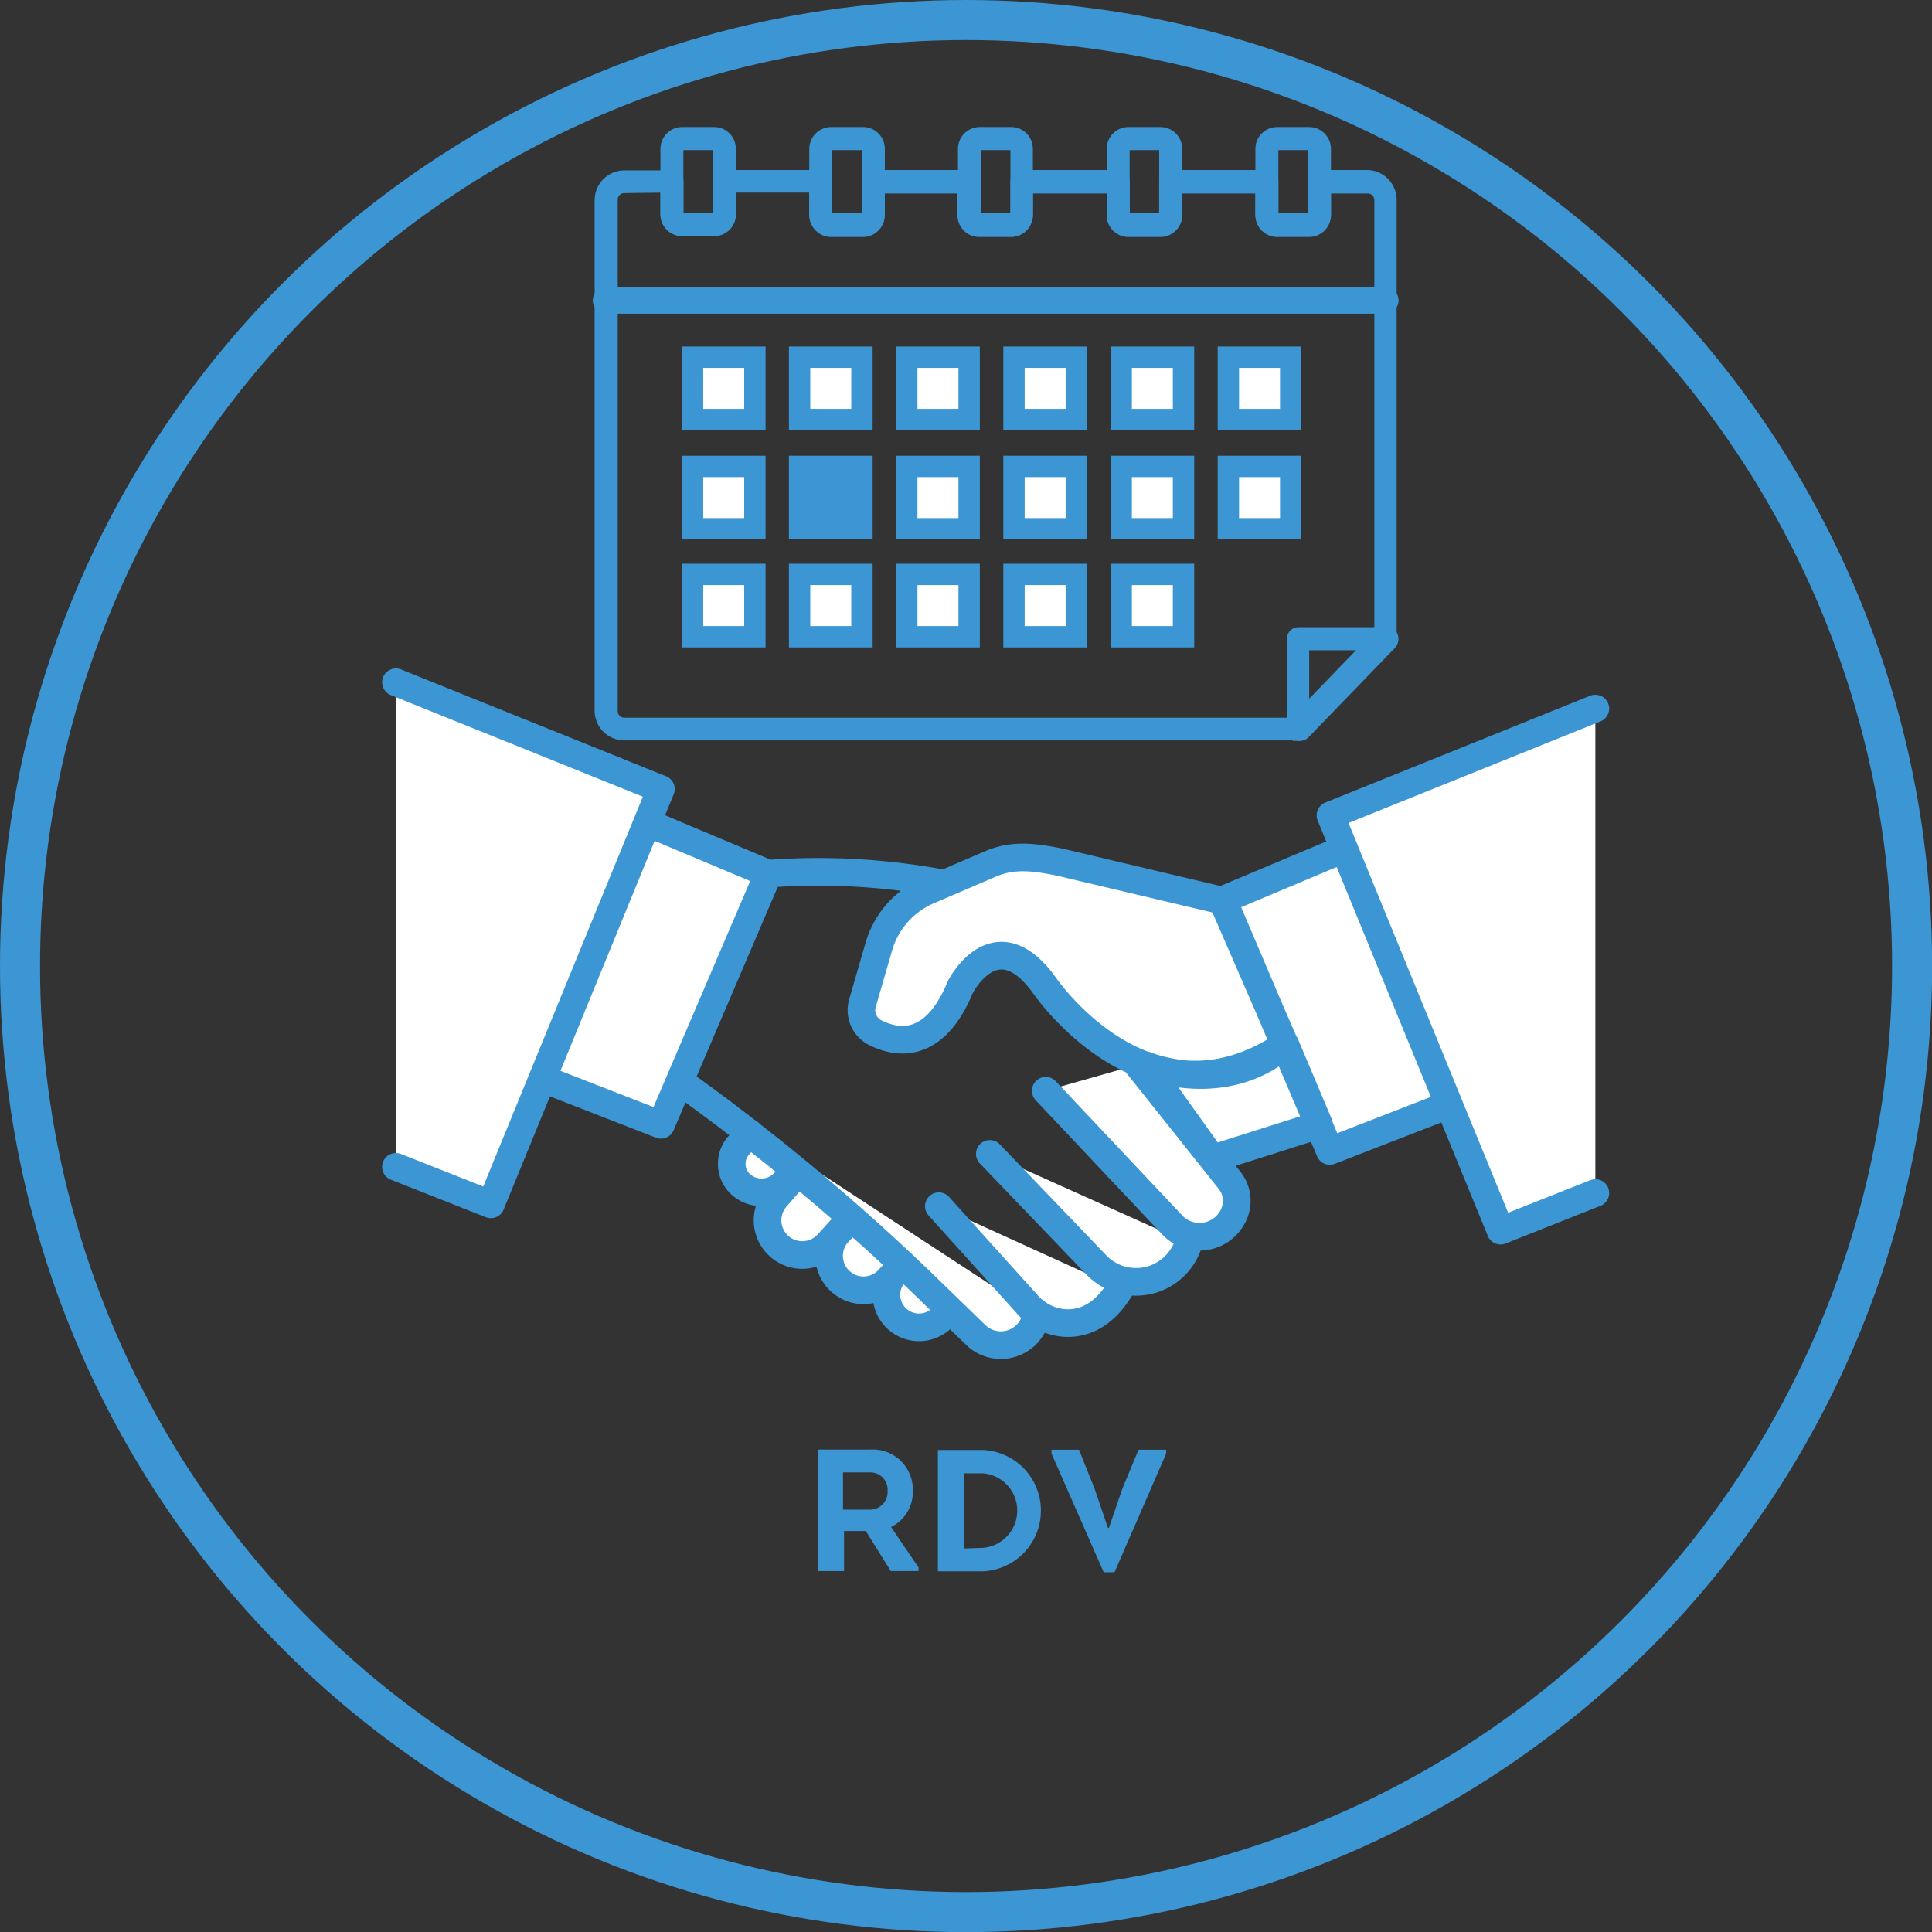 <svg xmlns="http://www.w3.org/2000/svg" viewBox="0 0 144.73 144.73"><rect x="0" y="0" width="144.73" height="144.73" fill="#333333" stroke="none"/><defs><style>.cls-1{fill:#fff;}.cls-1,.cls-2,.cls-4,.cls-5,.cls-6,.cls-7,.cls-8,.cls-9{stroke:#3b96d3;}.cls-1,.cls-4,.cls-5,.cls-6,.cls-7,.cls-8,.cls-9{stroke-miterlimit:10;}.cls-2,.cls-4,.cls-5,.cls-7,.cls-9{fill:none;}.cls-2{stroke-linecap:round;stroke-linejoin:round;stroke-width:2.07px;}.cls-3,.cls-8{fill:#3b96d3;}.cls-4{stroke-width:0.75px;}.cls-7{stroke-width:1.6px;}.cls-9{stroke-width:3px;}</style></defs><g id="Calque_2" data-name="Calque 2"><g id="Calque_4" data-name="Calque 4"><g id="Prise_RDV" data-name="Prise RDV"><path class="cls-1" d="M119.51,89.37l-7.1,2.82L99.67,61.08l19.84-8M29.66,87.41l7.11,2.81L49.51,59.11l-19.85-8M71.14,98.13l-.63.65A2.44,2.44,0,0,1,67,95.4l.46-.48m-3.67-3.67-1.15,1.26A2.58,2.58,0,0,0,66.41,96l1.2-1.28m-3.83-3.49L62,93.19a2.6,2.6,0,0,1-3.88-3.46l1.66-1.91m-3.62-2.93-.82.91a2.09,2.09,0,0,0,.24,3,2.33,2.33,0,0,0,3.21-.26l.79-.9M50.92,81A162.75,162.75,0,0,1,70,97l3.09,3a2.7,2.7,0,0,0,4.54-1.44s0,0,0-.08M70.74,66.2a50.53,50.53,0,0,0-13.18-.75M70.33,90.36l6.6,7.32a4.1,4.1,0,0,0,2.83,1.43c1.25.07,2.82-.4,4.15-2.57m-9.76-10.1,8,8.34A4.12,4.12,0,0,0,89,93.24s0-.09,0-.13M85.21,79.76l6.9,8.66a2.46,2.46,0,0,1,.4,2.35,2.81,2.81,0,0,1-4.69,1L78.34,81.71M100.7,63.59l-9.08,3.82,8,18.81,8.88-3.45M48.48,61.63l9.08,3.82L49.51,84.26,40.63,80.8m58.19,3.46-8,2.54-5-7s5.86,2.43,10.46-1.56Zm-2.56-6c-10.34,6.94-18.05-4.49-18.05-4.49-3.65-5-6.27.17-6.27.17-1.92,4.67-4.69,4.25-6.33,3.44a1.89,1.89,0,0,1-1-2.24l1.23-4.24a6.54,6.54,0,0,1,3.65-4.16l4.66-2c1.67-.73,3.2-.57,5.26-.15l12.16,2.88Z"/><path class="cls-2" d="M119.51,89.37l-7.1,2.82L99.67,61.08l19.84-8M29.66,87.41l7.11,2.81L49.51,59.11l-19.85-8M71.14,98.13l-.63.65A2.44,2.44,0,0,1,67,95.4l.46-.48m-3.67-3.67-1.15,1.26A2.58,2.58,0,0,0,66.41,96l1.2-1.28m-3.83-3.49L62,93.19a2.6,2.6,0,0,1-3.88-3.46l1.66-1.91m-3.62-2.93-.82.91a2.09,2.09,0,0,0,.24,3,2.33,2.33,0,0,0,3.21-.26l.79-.9M50.92,81A162.75,162.75,0,0,1,70,97l3.09,3a2.7,2.7,0,0,0,4.54-1.44s0,0,0-.08M70.74,66.2a50.53,50.53,0,0,0-13.18-.75M70.33,90.36l6.6,7.32a4.1,4.1,0,0,0,2.83,1.43c1.25.07,2.82-.4,4.15-2.57m-9.76-10.1,8,8.34A4.12,4.12,0,0,0,89,93.24s0-.09,0-.13M85.21,79.76l6.9,8.66a2.46,2.46,0,0,1,.4,2.35,2.81,2.81,0,0,1-4.69,1L78.34,81.71M100.7,63.59l-9.08,3.82,8,18.81,8.88-3.45M48.48,61.63l9.08,3.82L49.51,84.26,40.63,80.8m58.19,3.46-8,2.54-5-7s5.86,2.43,10.46-1.56Zm-2.56-6c-10.34,6.94-18.05-4.49-18.05-4.49-3.65-5-6.27.17-6.27.17-1.92,4.67-4.69,4.25-6.33,3.44a1.89,1.89,0,0,1-1-2.24l1.23-4.24a6.54,6.54,0,0,1,3.65-4.16l4.66-2c1.67-.73,3.2-.57,5.26-.15l12.16,2.88Z"/><path class="cls-3" d="M46.78,14.09a.87.87,0,0,0-.88.88v38.3a.87.87,0,0,0,.88.87h50V47.85a.49.49,0,0,1,.49-.49h6.06V15a.87.87,0,0,0-.88-.88H99.33v2a1.27,1.27,0,0,1-1.26,1.26H95.68a1.26,1.26,0,0,1-1.26-1.26v-2H88.19v2a1.27,1.27,0,0,1-1.26,1.26h-2.4a1.26,1.26,0,0,1-1.25-1.26v-2H77v2a1.26,1.26,0,0,1-1.25,1.26h-2.4a1.26,1.26,0,0,1-1.25-1.26v-2H65.9v2a1.26,1.26,0,0,1-1.26,1.26H62.25A1.27,1.27,0,0,1,61,16.05v-2H54.75v2a1.26,1.26,0,0,1-1.25,1.26H51.11a1.26,1.26,0,0,1-1.26-1.26v-2Zm50.44,41H46.78a1.85,1.85,0,0,1-1.86-1.85V15a1.86,1.86,0,0,1,1.86-1.86h3.56a.48.48,0,0,1,.48.49v2.45a.28.28,0,0,0,.29.28H53.5a.28.28,0,0,0,.28-.28V13.6a.49.49,0,0,1,.49-.49h7.21a.49.49,0,0,1,.49.49v2.45a.28.28,0,0,0,.28.28h2.39a.29.29,0,0,0,.29-.28V13.6a.48.48,0,0,1,.48-.49h7.22a.49.49,0,0,1,.48.49v2.45a.29.29,0,0,0,.28.28h2.4a.28.28,0,0,0,.28-.28V13.6a.49.49,0,0,1,.48-.49h7.21a.49.49,0,0,1,.49.49v2.45a.29.29,0,0,0,.28.28h2.4a.29.29,0,0,0,.28-.28V13.6a.49.49,0,0,1,.49-.49h7.21a.48.48,0,0,1,.48.49v2.45a.28.28,0,0,0,.29.28h2.39a.28.28,0,0,0,.28-.28V13.6a.49.49,0,0,1,.49-.49h3.56A1.86,1.86,0,0,1,104.25,15V47.85a.48.48,0,0,1-.48.49H97.7v6.29a.49.49,0,0,1-.48.49"/><path class="cls-4" d="M46.78,14.09a.87.87,0,0,0-.88.88v38.3a.87.87,0,0,0,.88.87h50V47.85a.49.49,0,0,1,.49-.49h6.06V15a.87.87,0,0,0-.88-.88H99.33v2a1.27,1.27,0,0,1-1.26,1.26H95.68a1.26,1.26,0,0,1-1.26-1.26v-2H88.19v2a1.27,1.27,0,0,1-1.26,1.26h-2.4a1.26,1.26,0,0,1-1.25-1.26v-2H77v2a1.26,1.26,0,0,1-1.25,1.26h-2.4a1.26,1.26,0,0,1-1.25-1.26v-2H65.9v2a1.26,1.26,0,0,1-1.26,1.26H62.25A1.27,1.27,0,0,1,61,16.05v-2H54.75v2a1.26,1.26,0,0,1-1.25,1.26H51.11a1.26,1.26,0,0,1-1.26-1.26v-2Zm50.44,41H46.78a1.85,1.85,0,0,1-1.86-1.85V15a1.86,1.86,0,0,1,1.86-1.86h3.56a.48.48,0,0,1,.48.49v2.45a.28.28,0,0,0,.29.28H53.5a.28.28,0,0,0,.28-.28V13.6a.49.49,0,0,1,.49-.49h7.21a.49.49,0,0,1,.49.49v2.45a.28.28,0,0,0,.28.28h2.39a.29.29,0,0,0,.29-.28V13.6a.48.48,0,0,1,.48-.49h7.22a.49.49,0,0,1,.48.49v2.45a.29.29,0,0,0,.28.28h2.4a.28.28,0,0,0,.28-.28V13.6a.49.49,0,0,1,.48-.49h7.21a.49.49,0,0,1,.49.49v2.45a.29.29,0,0,0,.28.28h2.4a.29.29,0,0,0,.28-.28V13.6a.49.49,0,0,1,.49-.49h7.21a.48.48,0,0,1,.48.49v2.45a.28.28,0,0,0,.29.28h2.39a.28.28,0,0,0,.28-.28V13.6a.49.49,0,0,1,.49-.49h3.56A1.86,1.86,0,0,1,104.25,15V47.85a.48.48,0,0,1-.48.49H97.7v6.29A.49.49,0,0,1,97.22,55.12Z"/><path class="cls-5" d="M103.77,23H45.41a.49.49,0,0,1,0-1h58.36a.49.49,0,0,1,0,1"/><path class="cls-4" d="M103.77,23H45.41a.49.49,0,0,1,0-1h58.36a.49.49,0,0,1,0,1Z"/><path class="cls-3" d="M51.11,10.87a.28.28,0,0,0-.29.28v4.9a.28.28,0,0,0,.29.28H53.5a.28.28,0,0,0,.28-.28v-4.9a.27.27,0,0,0-.28-.28Zm2.39,6.44H51.11a1.26,1.26,0,0,1-1.26-1.26v-4.9a1.26,1.26,0,0,1,1.26-1.26H53.5a1.26,1.26,0,0,1,1.25,1.26v4.9a1.26,1.26,0,0,1-1.25,1.26"/><path class="cls-4" d="M51.11,10.87a.28.28,0,0,0-.29.28v4.9a.28.28,0,0,0,.29.28H53.5a.28.28,0,0,0,.28-.28v-4.9a.27.27,0,0,0-.28-.28Zm2.39,6.44H51.11a1.26,1.26,0,0,1-1.26-1.26v-4.9a1.26,1.26,0,0,1,1.26-1.26H53.5a1.26,1.26,0,0,1,1.25,1.26v4.9A1.26,1.26,0,0,1,53.5,17.31Z"/><path class="cls-3" d="M62.25,10.87a.27.27,0,0,0-.28.28v4.9a.28.28,0,0,0,.28.28h2.39a.29.29,0,0,0,.29-.28v-4.9a.28.28,0,0,0-.29-.28Zm2.39,6.44H62.25A1.27,1.27,0,0,1,61,16.05v-4.9a1.27,1.27,0,0,1,1.26-1.26h2.39a1.26,1.26,0,0,1,1.26,1.26v4.9a1.26,1.26,0,0,1-1.26,1.26"/><path class="cls-4" d="M62.25,10.87a.27.27,0,0,0-.28.28v4.9a.28.28,0,0,0,.28.28h2.39a.29.29,0,0,0,.29-.28v-4.9a.28.28,0,0,0-.29-.28Zm2.39,6.44H62.25A1.27,1.27,0,0,1,61,16.05v-4.9a1.27,1.27,0,0,1,1.26-1.26h2.39a1.26,1.26,0,0,1,1.26,1.26v4.9A1.26,1.26,0,0,1,64.64,17.31Z"/><path class="cls-3" d="M73.39,10.87a.28.28,0,0,0-.28.28v4.9a.29.29,0,0,0,.28.28h2.4a.28.28,0,0,0,.28-.28v-4.9a.28.28,0,0,0-.28-.28Zm2.4,6.44h-2.4a1.26,1.26,0,0,1-1.25-1.26v-4.9a1.26,1.26,0,0,1,1.25-1.26h2.4A1.26,1.26,0,0,1,77,11.15v4.9a1.26,1.26,0,0,1-1.25,1.26"/><path class="cls-4" d="M73.39,10.87a.28.28,0,0,0-.28.28v4.9a.29.29,0,0,0,.28.28h2.4a.28.28,0,0,0,.28-.28v-4.9a.28.28,0,0,0-.28-.28Zm2.4,6.44h-2.4a1.26,1.26,0,0,1-1.25-1.26v-4.9a1.26,1.26,0,0,1,1.25-1.26h2.4A1.26,1.26,0,0,1,77,11.15v4.9A1.26,1.26,0,0,1,75.79,17.31Z"/><path class="cls-3" d="M84.53,10.87a.28.28,0,0,0-.28.28v4.9a.29.29,0,0,0,.28.28h2.4a.29.29,0,0,0,.28-.28v-4.9a.28.28,0,0,0-.28-.28Zm2.4,6.44h-2.4a1.26,1.26,0,0,1-1.25-1.26v-4.9a1.26,1.26,0,0,1,1.25-1.26h2.4a1.27,1.27,0,0,1,1.26,1.26v4.9a1.27,1.27,0,0,1-1.26,1.26"/><path class="cls-4" d="M84.53,10.87a.28.28,0,0,0-.28.28v4.9a.29.29,0,0,0,.28.28h2.4a.29.29,0,0,0,.28-.28v-4.9a.28.28,0,0,0-.28-.28Zm2.4,6.44h-2.4a1.26,1.26,0,0,1-1.25-1.26v-4.9a1.26,1.26,0,0,1,1.25-1.26h2.4a1.27,1.27,0,0,1,1.26,1.26v4.9A1.27,1.27,0,0,1,86.93,17.31Z"/><path class="cls-3" d="M95.68,10.87a.28.28,0,0,0-.29.28v4.9a.28.28,0,0,0,.29.28h2.39a.28.28,0,0,0,.28-.28v-4.9a.27.27,0,0,0-.28-.28Zm2.39,6.44H95.68a1.26,1.26,0,0,1-1.26-1.26v-4.9a1.26,1.26,0,0,1,1.26-1.26h2.39a1.27,1.27,0,0,1,1.26,1.26v4.9a1.27,1.27,0,0,1-1.26,1.26"/><path class="cls-4" d="M95.68,10.87a.28.28,0,0,0-.29.28v4.9a.28.28,0,0,0,.29.28h2.39a.28.28,0,0,0,.28-.28v-4.9a.27.27,0,0,0-.28-.28Zm2.39,6.44H95.68a1.26,1.26,0,0,1-1.26-1.26v-4.9a1.26,1.26,0,0,1,1.26-1.26h2.39a1.27,1.27,0,0,1,1.26,1.26v4.9A1.27,1.27,0,0,1,98.07,17.31Z"/><path class="cls-6" d="M97.34,55a.51.51,0,0,1-.34-.14.49.49,0,0,1,0-.69l6.43-6.65a.48.48,0,0,1,.69,0,.49.49,0,0,1,0,.69l-6.43,6.65a.47.47,0,0,1-.35.15"/><path class="cls-4" d="M97.34,55a.51.51,0,0,1-.34-.14.49.49,0,0,1,0-.69l6.43-6.65a.48.48,0,0,1,.69,0,.49.49,0,0,1,0,.69l-6.43,6.65A.47.47,0,0,1,97.34,55Z"/><rect class="cls-1" x="51.88" y="26.76" width="4.67" height="4.67"/><rect class="cls-7" x="51.88" y="26.76" width="4.67" height="4.67"/><rect class="cls-1" x="51.88" y="34.94" width="4.67" height="4.67"/><rect class="cls-7" x="51.88" y="34.94" width="4.67" height="4.67"/><rect class="cls-1" x="51.88" y="43.03" width="4.67" height="4.67"/><rect class="cls-7" x="51.88" y="43.03" width="4.67" height="4.67"/><rect class="cls-1" x="59.9" y="26.76" width="4.67" height="4.67"/><rect class="cls-7" x="59.9" y="26.76" width="4.67" height="4.67"/><rect class="cls-8" x="59.9" y="34.94" width="4.67" height="4.67"/><rect class="cls-7" x="59.9" y="34.94" width="4.67" height="4.67"/><rect class="cls-1" x="59.9" y="43.03" width="4.67" height="4.67"/><rect class="cls-7" x="59.9" y="43.03" width="4.67" height="4.67"/><rect class="cls-1" x="67.93" y="26.76" width="4.67" height="4.67"/><rect class="cls-7" x="67.93" y="26.76" width="4.67" height="4.67"/><rect class="cls-1" x="67.93" y="34.94" width="4.67" height="4.67"/><rect class="cls-7" x="67.93" y="34.94" width="4.67" height="4.67"/><rect class="cls-1" x="67.93" y="43.03" width="4.67" height="4.67"/><rect class="cls-7" x="67.93" y="43.03" width="4.67" height="4.67"/><rect class="cls-1" x="75.96" y="26.76" width="4.67" height="4.67"/><rect class="cls-7" x="75.96" y="26.76" width="4.67" height="4.67"/><rect class="cls-1" x="75.96" y="34.94" width="4.67" height="4.67"/><rect class="cls-7" x="75.96" y="34.94" width="4.67" height="4.67"/><rect class="cls-1" x="75.96" y="43.03" width="4.67" height="4.67"/><rect class="cls-7" x="75.96" y="43.03" width="4.67" height="4.67"/><rect class="cls-1" x="83.99" y="26.76" width="4.67" height="4.67"/><rect class="cls-7" x="83.99" y="26.76" width="4.67" height="4.67"/><rect class="cls-1" x="83.99" y="34.94" width="4.67" height="4.67"/><rect class="cls-7" x="83.99" y="34.94" width="4.67" height="4.67"/><rect class="cls-1" x="83.99" y="43.03" width="4.67" height="4.67"/><rect class="cls-7" x="83.99" y="43.03" width="4.67" height="4.67"/><rect class="cls-1" x="92.02" y="26.76" width="4.67" height="4.67"/><rect class="cls-7" x="92.02" y="26.76" width="4.67" height="4.67"/><rect class="cls-1" x="92.02" y="34.94" width="4.67" height="4.67"/><rect class="cls-7" x="92.02" y="34.94" width="4.67" height="4.67"/></g><path class="cls-3" d="M68.81,117.42v.27H66.73l-1.87-3H63.23v3H61.28v-9.1c1.3,0,2.59,0,3.89,0a3,3,0,0,1,3.21,3.12,2.9,2.9,0,0,1-1.63,2.68Zm-3.66-4.33a1.32,1.32,0,0,0,1.34-1.42,1.29,1.29,0,0,0-1.34-1.37h-2v2.79Z"/><path class="cls-3" d="M73.64,108.62a4.55,4.55,0,0,1,0,9.09H70.26v-9.09Zm0,7.33a2.8,2.8,0,0,0,0-5.58H72.2V116Z"/><path class="cls-3" d="M83.07,114.46l1-2.92,1.22-2.94h2.07v.29l-3.87,8.89h-.81l-3.91-8.89v-.29h2.06L82,111.53l1,2.93Z"/><circle class="cls-9" cx="72.37" cy="72.37" r="70.87"/></g></g></svg>